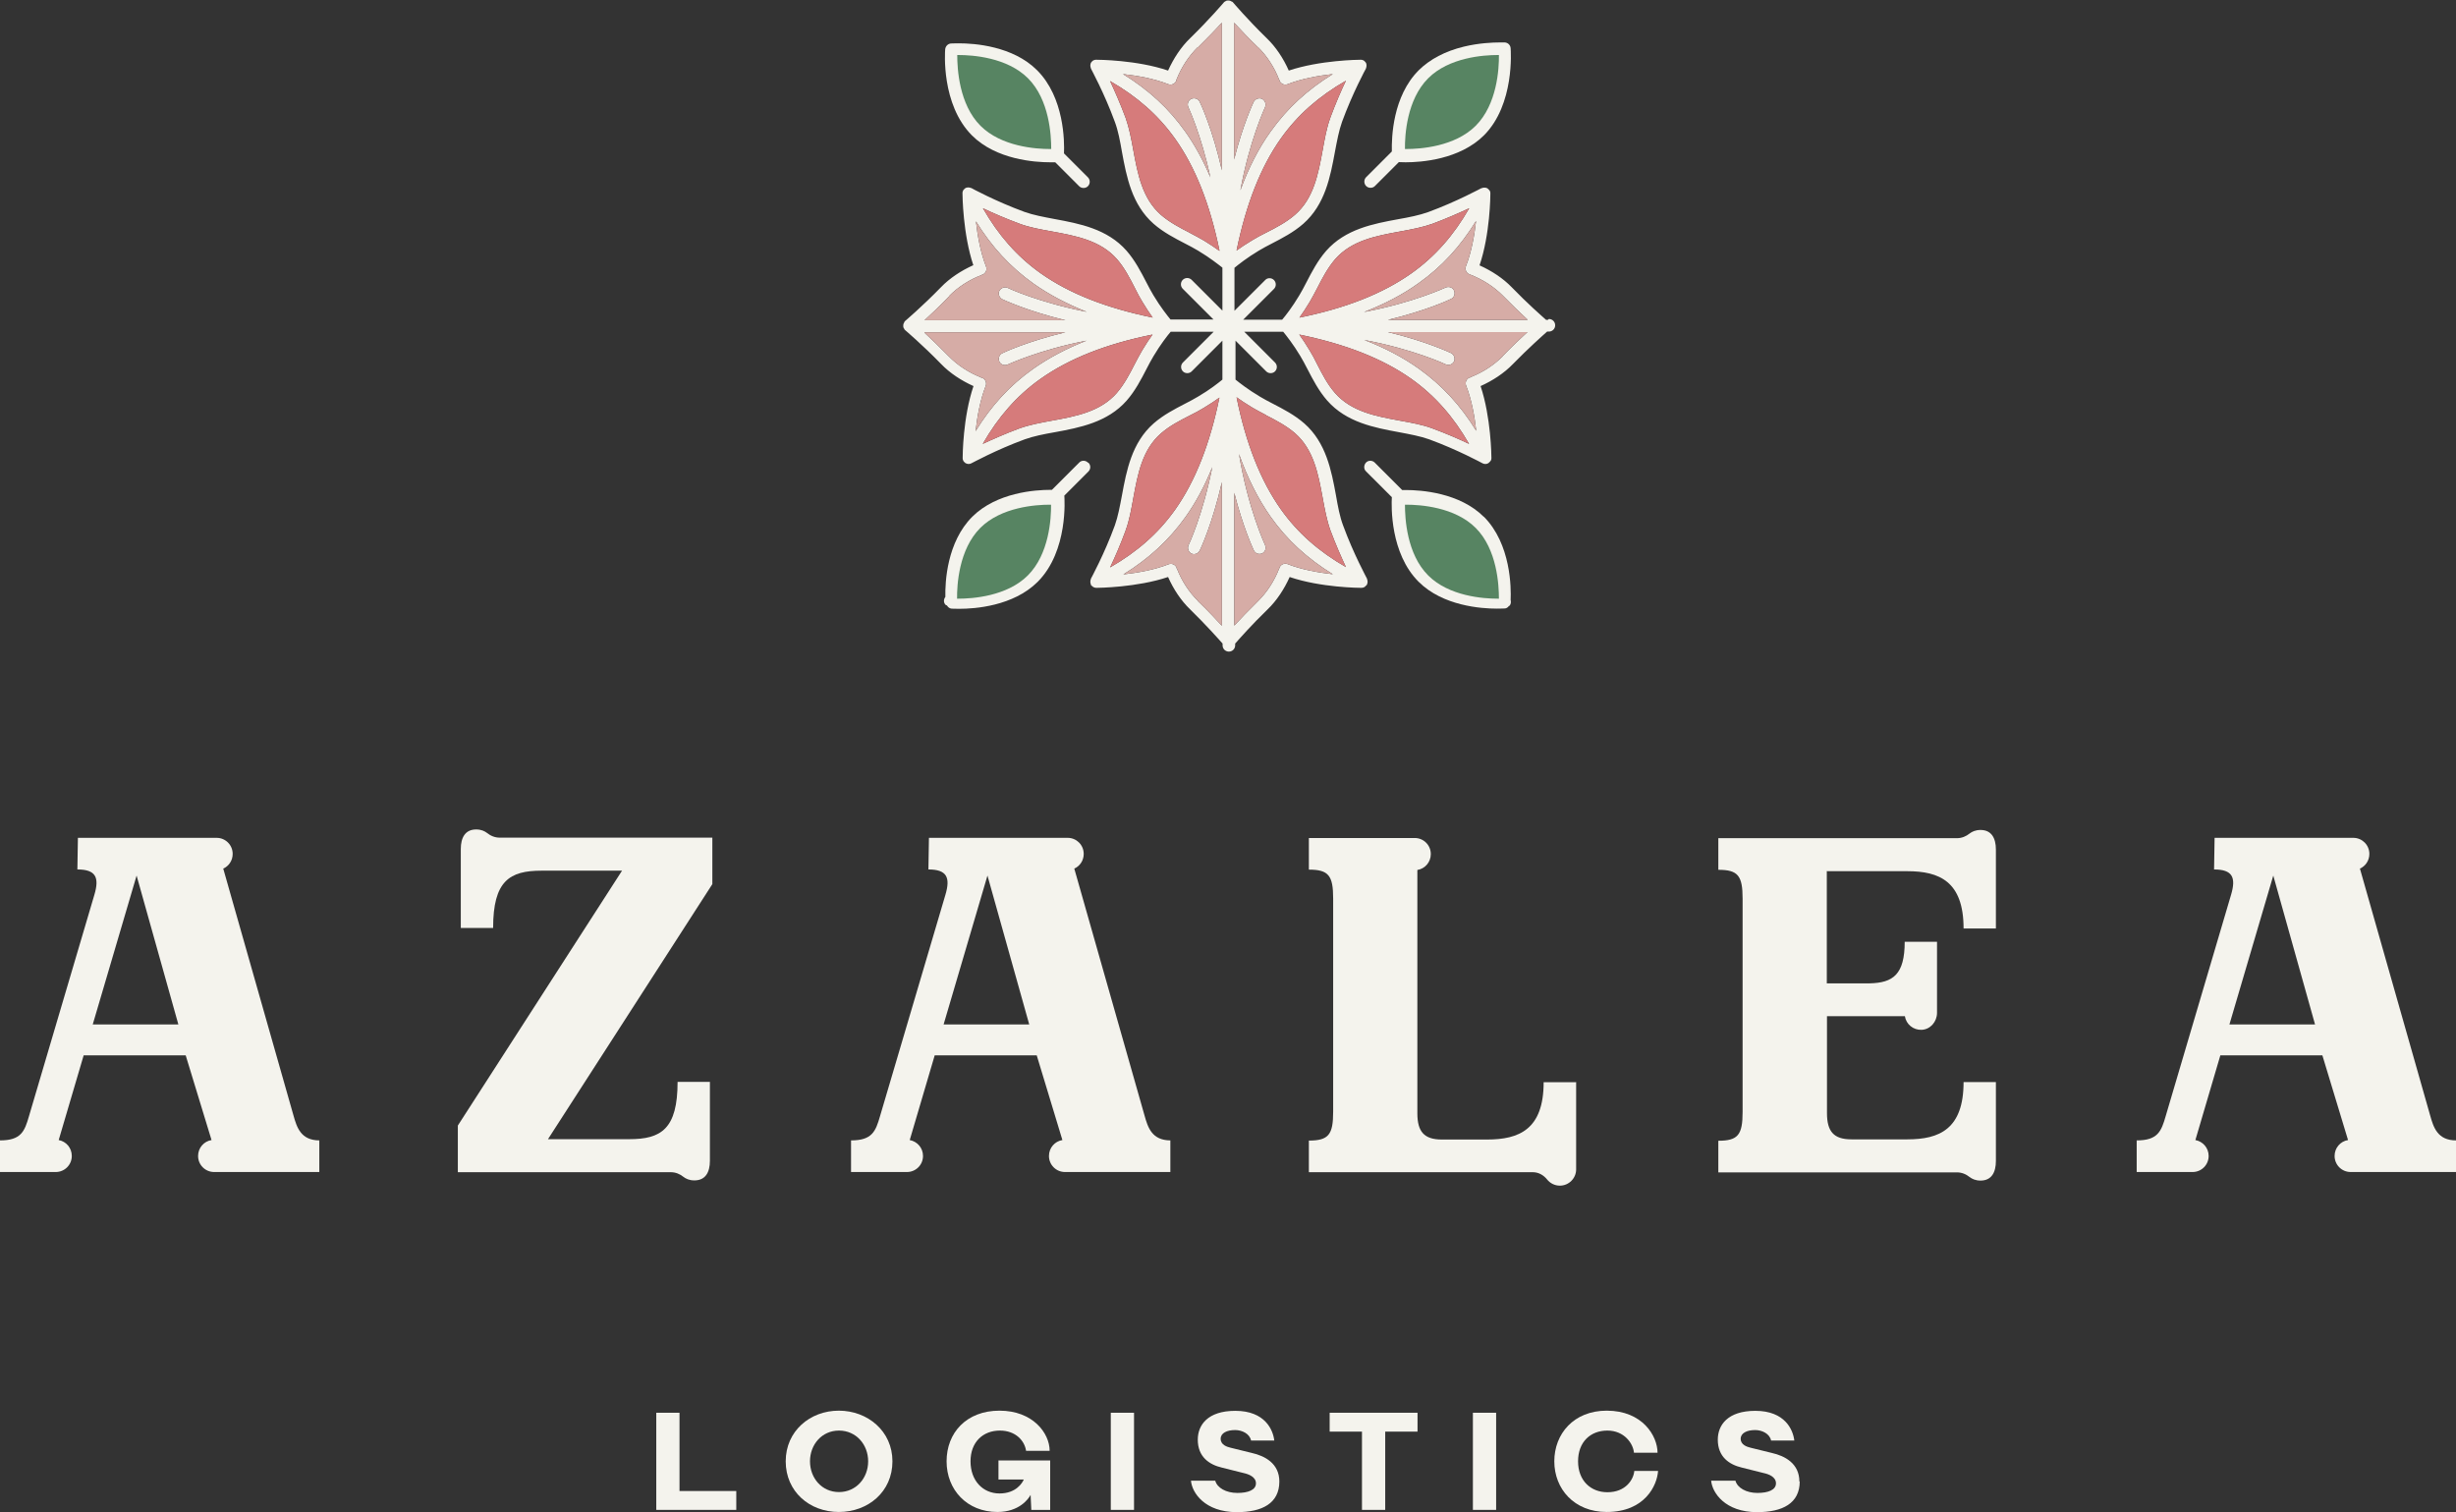 <svg width="372" height="229" viewBox="0 0 372 229" fill="none" xmlns="http://www.w3.org/2000/svg">
<rect x="0" y="0" width="372" height="229" fill="#333333" stroke="none"/>
<g clip-path="url(#clip0_2802_347)">
<path d="M48.365 172.722V177.511H32.438C31.088 177.511 30.003 176.427 30.003 175.077C30.003 173.86 30.877 172.855 32.041 172.669L28.125 159.837H12.673L8.89 172.669C10.028 172.881 10.874 173.86 10.874 175.077C10.874 176.427 9.789 177.511 8.44 177.511H0V172.722C3.201 172.722 3.731 171.346 4.392 169.045L14.287 135.548C15.081 132.902 14.525 131.685 11.721 131.685L11.8 126.896H32.808C34.157 126.896 35.242 127.981 35.242 129.33C35.242 130.336 34.66 131.182 33.813 131.553L44.45 168.939C44.952 170.738 45.561 172.722 48.392 172.722H48.365ZM27.014 155.154L20.69 132.611L14.049 155.154H27.014Z" fill="#F4F3ED"/>
<path d="M83.052 172.537H89.746H95.302C100.144 172.537 102.631 171.003 102.631 163.859H107.526V175.818C107.526 177.538 106.864 178.781 105.171 178.781C104.403 178.781 103.874 178.517 103.53 178.252C102.975 177.802 102.313 177.538 101.599 177.538H91.677H69.347V170.473L94.217 131.87H82.02C77.178 131.87 74.691 133.405 74.691 140.549H69.796V128.589C69.796 126.869 70.458 125.626 72.125 125.626C72.892 125.626 73.421 125.89 73.765 126.155C74.321 126.605 74.982 126.869 75.697 126.869H107.896V133.907L82.999 172.537H83.052Z" fill="#F4F3ED"/>
<path d="M177.269 172.722V177.511H161.315C159.965 177.511 158.881 176.427 158.881 175.077C158.881 173.86 159.754 172.855 160.918 172.669L157.028 159.837H141.577L137.793 172.669C138.931 172.881 139.804 173.86 139.804 175.077C139.804 176.427 138.719 177.511 137.37 177.511H128.904V172.722C132.105 172.722 132.634 171.346 133.296 169.045L143.191 135.548C143.985 132.902 143.429 131.685 140.624 131.685L140.704 126.896H161.712C163.061 126.896 164.146 127.981 164.146 129.33C164.146 130.336 163.564 131.182 162.717 131.553L173.353 168.939C173.856 170.738 174.464 172.722 177.295 172.722H177.269ZM155.891 155.154L149.567 132.611L142.926 155.154H155.891Z" fill="#F4F3ED"/>
<path d="M238.731 163.859V177.115C238.731 178.464 237.62 179.575 236.27 179.575C235.477 179.575 234.789 179.205 234.339 178.649C233.81 177.988 233.042 177.538 232.169 177.538H198.25V172.749C201.24 172.749 201.928 171.849 201.928 168.383V136.077C201.928 132.611 201.24 131.711 198.25 131.711V126.922H211.585H214.284C215.633 126.922 216.718 128.007 216.718 129.357C216.718 130.574 215.845 131.579 214.681 131.764V168.621C214.681 171.373 215.686 172.59 218.385 172.59H225.237C230.106 172.59 233.81 171.055 233.81 163.912H238.704L238.731 163.859Z" fill="#F4F3ED"/>
<path d="M276.698 131.87V148.936H283.18C286.726 148.857 288.498 147.613 288.498 142.639H293.393V153.407C293.393 154.73 292.388 155.921 291.065 155.974C289.795 156.027 288.71 155.127 288.525 153.91H276.725V168.595C276.725 171.346 277.73 172.564 280.429 172.564H285.562H288.895C293.737 172.564 297.415 171.029 297.415 163.885H302.31V175.844C302.31 177.564 301.648 178.808 299.981 178.808C299.214 178.808 298.685 178.543 298.341 178.279C297.785 177.829 297.124 177.564 296.409 177.564H287.519H260.268V172.775C263.257 172.775 263.945 171.876 263.945 168.41V136.103C263.945 132.637 263.257 131.738 260.268 131.738V126.949H296.409C297.124 126.949 297.785 126.684 298.341 126.234C298.685 125.97 299.214 125.705 299.981 125.705C301.648 125.705 302.31 126.949 302.31 128.669V140.628H297.415C297.415 133.484 293.737 131.949 288.895 131.949H276.725L276.698 131.87Z" fill="#F4F3ED"/>
<path d="M372 172.722V177.511H356.046C354.696 177.511 353.612 176.427 353.612 175.077C353.612 173.86 354.485 172.855 355.649 172.669L351.76 159.837H336.308L332.525 172.669C333.662 172.881 334.535 173.86 334.535 175.077C334.535 176.427 333.451 177.511 332.101 177.511H323.635V172.722C326.836 172.722 327.365 171.346 328.027 169.045L337.922 135.548C338.716 132.902 338.16 131.685 335.356 131.685L335.435 126.896H356.443C357.792 126.896 358.877 127.981 358.877 129.33C358.877 130.336 358.295 131.182 357.448 131.553L368.084 168.939C368.587 170.738 369.195 172.722 372.026 172.722H372ZM350.648 155.154L344.325 132.611L337.684 155.154H350.648Z" fill="#F4F3ED"/>
<path d="M102.922 225.825H111.521V228.682H99.403V213.971H102.922V225.825Z" fill="#F4F3ED"/>
<path d="M135.174 221.327C135.174 225.931 131.496 229 127.052 229C122.607 229 119.008 225.904 119.008 221.327C119.008 216.75 122.686 213.654 127.052 213.654C131.417 213.654 135.174 216.75 135.174 221.327ZM131.496 221.327C131.496 218.787 129.671 216.67 127.078 216.67C124.485 216.67 122.686 218.787 122.686 221.327C122.686 223.867 124.485 225.984 127.078 225.984C129.671 225.984 131.496 223.867 131.496 221.327Z" fill="#F4F3ED"/>
<path d="M151.208 221.195H159.066V222.65C159.066 222.65 159.066 222.703 159.066 222.729V228.682H156.208L156.102 226.407C155.785 227.016 154.383 229 151.075 229C146.472 229 143.376 225.64 143.376 221.327C143.376 217.014 146.366 213.654 151.393 213.654C156.42 213.654 158.986 217.041 158.986 219.739H155.415C155.203 218.231 153.853 216.67 151.446 216.67C148.906 216.67 147.001 218.39 147.001 221.327C147.001 224.264 148.879 226.195 151.393 226.195C153.906 226.195 154.859 224.581 155.071 224.079H151.234V221.221L151.208 221.195Z" fill="#F4F3ED"/>
<path d="M168.247 228.682V213.971H171.766V228.682H168.247Z" fill="#F4F3ED"/>
<path d="M193.779 224.37C193.779 227.704 191.159 229.026 187.349 229.026C182.481 229.026 180.55 226.09 180.391 224.264H184.069C184.36 225.349 185.709 226.116 187.429 226.116C189.043 226.116 190.233 225.666 190.233 224.661C190.233 223.655 189.069 223.258 188.355 223.1C187.561 222.914 185.074 222.279 185.074 222.279C183.169 221.83 181.423 220.666 181.423 218.046C181.423 215.85 182.904 213.68 187.111 213.68C191.636 213.68 192.826 216.591 193.011 218.178H189.492C189.281 217.12 188.09 216.591 187.085 216.591C185.841 216.591 184.889 217.041 184.889 217.914C184.889 218.84 185.841 219.131 186.37 219.263C186.9 219.395 189.598 220.057 189.598 220.057C191.583 220.507 193.779 221.644 193.779 224.396V224.37Z" fill="#F4F3ED"/>
<path d="M214.707 213.971V216.829H209.812V228.682H206.293V216.829H201.399V213.971H214.707Z" fill="#F4F3ED"/>
<path d="M223.094 228.682V213.971H226.613V228.682H223.094Z" fill="#F4F3ED"/>
<path d="M247.568 222.782H251.14C251.007 224.925 249.182 229 243.361 229C238.413 229 235.424 225.481 235.424 221.327C235.424 217.173 238.36 213.654 243.361 213.654C248.785 213.654 251.06 217.49 251.06 220.03H247.488C247.383 218.655 246.033 216.67 243.467 216.67C240.9 216.67 239.022 218.39 239.022 221.327C239.022 224.264 240.953 226.01 243.467 226.01C246.271 226.01 247.436 224.052 247.541 222.782H247.568Z" fill="#F4F3ED"/>
<path d="M272.597 224.37C272.597 227.704 269.978 229.026 266.141 229.026C261.299 229.026 259.342 226.09 259.183 224.264H262.861C263.152 225.349 264.501 226.116 266.194 226.116C267.808 226.116 268.999 225.666 268.999 224.661C268.999 223.655 267.861 223.258 267.12 223.1C266.327 222.914 263.839 222.279 263.839 222.279C261.935 221.83 260.188 220.666 260.188 218.046C260.188 215.85 261.67 213.68 265.877 213.68C270.401 213.68 271.592 216.591 271.777 218.178H268.258C268.046 217.12 266.856 216.591 265.85 216.591C264.607 216.591 263.654 217.041 263.654 217.914C263.654 218.84 264.607 219.131 265.136 219.263C265.665 219.395 268.364 220.057 268.364 220.057C270.348 220.507 272.544 221.644 272.544 224.396L272.597 224.37Z" fill="#F4F3ED"/>
<path d="M159.092 24.58C159.41 24.58 159.648 24.58 159.833 24.58L163.458 28.205C163.643 28.39 163.881 28.47 164.119 28.47C164.357 28.47 164.595 28.39 164.781 28.205C165.151 27.835 165.151 27.226 164.781 26.856L161.156 23.231C161.235 21.432 161.209 14.764 157.081 10.636C153.404 6.959 147.583 6.562 145.228 6.562C144.514 6.562 144.064 6.588 144.038 6.588C143.588 6.615 143.217 6.985 143.164 7.461C143.138 7.805 142.529 15.796 147.213 20.506C150.89 24.183 156.737 24.58 159.066 24.58H159.092Z" fill="#F4F3ED"/>
<path d="M224.761 78.291C221.083 74.614 215.263 74.217 212.908 74.217C212.723 74.217 212.537 74.217 212.379 74.217L208.225 70.063C207.854 69.692 207.246 69.692 206.902 70.063C206.558 70.433 206.531 71.042 206.902 71.385L210.818 75.301C210.738 76.651 210.553 83.795 214.866 88.107C218.543 91.785 224.391 92.182 226.719 92.182C227.433 92.182 227.883 92.156 227.909 92.156C228.174 92.156 228.386 91.997 228.544 91.785C228.544 91.785 228.597 91.785 228.624 91.759C228.862 91.521 228.888 91.177 228.809 90.859C228.888 89.113 228.888 82.392 224.734 78.238L224.761 78.291Z" fill="#F4F3ED"/>
<path d="M206.928 26.829C206.558 27.2 206.558 27.808 206.928 28.178C207.114 28.364 207.352 28.443 207.59 28.443C207.828 28.443 208.066 28.364 208.251 28.178L211.876 24.554C212.061 24.554 212.405 24.58 212.908 24.58C215.236 24.58 221.057 24.183 224.761 20.506C229.444 15.822 228.836 7.647 228.809 7.303C228.783 6.826 228.386 6.456 227.936 6.429C227.936 6.429 227.645 6.429 227.142 6.429C226.11 6.429 224.02 6.509 221.718 7.064C218.887 7.752 216.586 8.969 214.892 10.636C210.95 14.579 210.765 20.797 210.818 22.94L206.902 26.856L206.928 26.829Z" fill="#F4F3ED"/>
<path d="M164.781 70.063C164.41 69.692 163.802 69.692 163.458 70.063L159.33 74.19C159.33 74.19 159.198 74.19 159.119 74.19C156.79 74.19 150.97 74.587 147.265 78.265C143.429 82.101 143.138 88.134 143.191 90.409C142.9 90.78 142.9 91.309 143.244 91.626C143.297 91.679 143.376 91.653 143.429 91.706C143.588 91.944 143.799 92.156 144.117 92.182C144.117 92.182 144.593 92.209 145.307 92.209C147.636 92.209 153.457 91.812 157.161 88.134C161.844 83.451 161.235 75.434 161.209 75.09C161.209 75.09 161.209 75.09 161.209 75.063L164.86 71.412C165.23 71.042 165.23 70.433 164.86 70.089L164.781 70.063Z" fill="#F4F3ED"/>
<path d="M234.445 48.446H234.18C233.492 47.837 231.349 45.959 228.994 43.525C227.671 42.149 225.925 41.011 224.1 40.191C225.713 35.455 225.74 29.581 225.74 29.316V29.263C225.74 29.131 225.713 29.025 225.661 28.919C225.661 28.866 225.608 28.84 225.581 28.814C225.528 28.734 225.449 28.655 225.343 28.575C225.343 28.575 225.317 28.522 225.29 28.522C225.29 28.522 225.29 28.522 225.264 28.522C225.264 28.522 225.264 28.522 225.237 28.496C225.105 28.443 224.973 28.417 224.867 28.417H224.814C224.682 28.417 224.576 28.443 224.443 28.496H224.391C224.364 28.496 220.66 30.533 216.321 32.121C214.998 32.597 213.41 32.915 211.744 33.206C208.013 33.894 203.78 34.687 200.869 37.995C199.573 39.476 198.673 41.223 197.88 42.757C197.509 43.472 197.165 44.133 196.795 44.742C195.736 46.514 194.705 47.837 194.202 48.419H188.302L192.958 43.763C193.329 43.392 193.329 42.784 192.958 42.413C192.588 42.043 191.979 42.043 191.636 42.413L186.979 47.07V40.561C187.561 40.085 188.884 39.026 190.657 37.968C191.265 37.598 191.927 37.254 192.641 36.883C194.175 36.09 195.922 35.19 197.403 33.894C200.711 30.983 201.504 26.75 202.192 23.019C202.51 21.352 202.801 19.765 203.277 18.442C204.865 14.102 206.875 10.398 206.902 10.372V10.319C206.955 10.213 206.981 10.081 206.981 9.948V9.896C206.981 9.763 206.955 9.631 206.902 9.525C206.902 9.525 206.902 9.525 206.875 9.499C206.875 9.499 206.875 9.499 206.875 9.472C206.875 9.472 206.822 9.446 206.822 9.419C206.743 9.34 206.69 9.261 206.584 9.181C206.558 9.181 206.505 9.128 206.478 9.128C206.373 9.075 206.267 9.049 206.135 9.049H206.082C205.817 9.049 199.943 9.102 195.207 10.689C194.387 8.837 193.249 7.117 191.874 5.794C188.937 2.937 186.767 0.37 186.741 0.344C186.741 0.317 186.688 0.291 186.661 0.265C186.661 0.265 186.635 0.265 186.608 0.265C186.476 0.159 186.317 0.106 186.159 0.079H186.106C186.106 0.079 186.079 0.079 186.053 0.079C186.053 0.079 186.026 0.079 186 0.079H185.947C185.788 0.079 185.63 0.159 185.497 0.265H185.471C185.444 0.265 185.418 0.317 185.391 0.344C185.391 0.344 183.195 2.937 180.259 5.794C178.883 7.117 177.745 8.864 176.925 10.689C172.189 9.075 166.315 9.049 166.051 9.049H165.998C165.892 9.049 165.76 9.075 165.654 9.128C165.601 9.128 165.574 9.181 165.548 9.181C165.469 9.234 165.389 9.313 165.31 9.419C165.31 9.419 165.257 9.446 165.257 9.472C165.257 9.472 165.257 9.472 165.257 9.499C165.257 9.499 165.257 9.499 165.23 9.525C165.177 9.657 165.151 9.79 165.151 9.896V9.948C165.151 10.081 165.177 10.187 165.23 10.319V10.372C165.23 10.398 167.268 14.102 168.855 18.442C169.358 19.765 169.649 21.352 169.94 23.019C170.628 26.75 171.422 30.983 174.729 33.894C176.21 35.19 177.957 36.09 179.491 36.883C180.206 37.254 180.867 37.598 181.476 37.968C183.248 39.026 184.571 40.085 185.153 40.535V47.044L180.497 42.387C180.126 42.016 179.518 42.016 179.147 42.387C178.777 42.757 178.777 43.366 179.147 43.736L183.804 48.393H177.295C176.819 47.811 175.761 46.488 174.702 44.715C174.332 44.107 173.988 43.445 173.618 42.731C172.824 41.196 171.924 39.45 170.628 37.968C167.717 34.661 163.484 33.867 159.754 33.179C158.087 32.862 156.499 32.571 155.176 32.094C150.837 30.507 147.133 28.496 147.107 28.47H147.054C146.948 28.417 146.816 28.39 146.683 28.39H146.63C146.498 28.39 146.366 28.417 146.26 28.47C146.26 28.47 146.26 28.47 146.234 28.496C146.234 28.496 146.234 28.496 146.207 28.496C146.207 28.496 146.181 28.549 146.154 28.549C146.075 28.628 145.995 28.681 145.916 28.787C145.916 28.814 145.863 28.866 145.863 28.893C145.81 28.999 145.784 29.105 145.784 29.237V29.29C145.784 29.554 145.837 35.428 147.424 40.164C145.599 40.984 143.852 42.122 142.529 43.498C139.672 46.435 137.105 48.605 137.079 48.631C137.053 48.631 137.026 48.684 137 48.71C137 48.71 137 48.737 137 48.763C136.894 48.896 136.841 49.054 136.814 49.213V49.266C136.814 49.266 136.814 49.292 136.814 49.319C136.814 49.345 136.814 49.345 136.814 49.372V49.425C136.814 49.584 136.894 49.742 137 49.875C137 49.875 137 49.901 137 49.928C137 49.928 137 49.928 137.026 49.928C137.026 49.928 137.079 49.98 137.105 50.007C137.105 50.007 139.698 52.203 142.556 55.14C143.879 56.516 145.625 57.654 147.451 58.474C145.837 63.21 145.81 69.084 145.81 69.348V69.401C145.81 69.533 145.837 69.639 145.89 69.745C145.89 69.798 145.942 69.825 145.942 69.851C145.995 69.93 146.075 70.01 146.181 70.089C146.181 70.089 146.207 70.142 146.234 70.142C146.234 70.142 146.234 70.142 146.26 70.142C146.26 70.142 146.26 70.142 146.286 70.168C146.419 70.221 146.551 70.274 146.683 70.274C146.842 70.274 147.001 70.248 147.133 70.168C147.16 70.168 150.864 68.131 155.203 66.544C156.526 66.067 158.113 65.75 159.78 65.459C163.511 64.771 167.744 63.977 170.654 60.67C171.951 59.188 172.85 57.442 173.644 55.907C174.014 55.193 174.358 54.531 174.729 53.923C175.787 52.15 176.819 50.827 177.322 50.245H183.83L179.174 54.902C178.803 55.272 178.803 55.881 179.174 56.251C179.359 56.436 179.597 56.516 179.835 56.516C180.073 56.516 180.311 56.436 180.497 56.251L185.153 51.594V57.495C184.571 57.971 183.248 59.029 181.476 60.061C180.867 60.432 180.206 60.776 179.491 61.146C177.957 61.94 176.21 62.839 174.729 64.136C171.422 67.046 170.628 71.28 169.94 75.01C169.622 76.677 169.331 78.265 168.855 79.588C167.268 83.927 165.257 87.605 165.23 87.658V87.71C165.177 87.816 165.151 87.949 165.151 88.081V88.134C165.151 88.266 165.177 88.398 165.23 88.504C165.23 88.504 165.23 88.504 165.23 88.531C165.23 88.531 165.23 88.557 165.23 88.584C165.283 88.689 165.363 88.742 165.469 88.795C165.495 88.822 165.521 88.875 165.574 88.901C165.707 88.981 165.892 89.034 166.051 89.034C166.315 89.034 172.189 88.981 176.925 87.393C177.745 89.245 178.883 90.965 180.259 92.288C182.666 94.643 184.571 96.786 185.18 97.474V97.738C185.18 98.268 185.603 98.691 186.132 98.691C186.661 98.691 187.085 98.268 187.085 97.738V97.474C187.693 96.786 189.572 94.643 192.006 92.288C193.382 90.965 194.519 89.219 195.34 87.393C200.076 89.007 205.949 89.034 206.214 89.034C206.399 89.034 206.558 88.981 206.69 88.901C206.743 88.901 206.77 88.822 206.796 88.795C206.875 88.716 206.955 88.663 207.034 88.584C207.034 88.584 207.034 88.557 207.034 88.531C207.034 88.531 207.034 88.531 207.061 88.504C207.113 88.372 207.14 88.24 207.14 88.134V88.081C207.14 87.949 207.113 87.843 207.061 87.71V87.658C207.061 87.631 205.023 83.927 203.436 79.588C202.933 78.265 202.642 76.677 202.351 75.01C201.663 71.28 200.869 67.046 197.562 64.136C196.08 62.839 194.334 61.94 192.8 61.146C192.085 60.776 191.424 60.432 190.815 60.061C189.043 59.003 187.72 57.971 187.138 57.495V51.594L191.794 56.251C191.979 56.436 192.218 56.516 192.456 56.516C192.694 56.516 192.932 56.436 193.117 56.251C193.488 55.881 193.488 55.272 193.117 54.902L188.461 50.245H194.361C194.837 50.827 195.895 52.15 196.954 53.923C197.324 54.531 197.668 55.193 198.038 55.907C198.832 57.442 199.732 59.188 201.028 60.67C203.939 63.977 208.172 64.771 211.902 65.459C213.569 65.776 215.157 66.067 216.48 66.544C220.819 68.131 224.496 70.142 224.549 70.168C224.682 70.248 224.84 70.274 224.999 70.274C225.131 70.274 225.264 70.248 225.396 70.168C225.396 70.168 225.396 70.168 225.422 70.142C225.422 70.142 225.422 70.142 225.449 70.142C225.449 70.142 225.475 70.089 225.502 70.089C225.581 70.01 225.661 69.957 225.74 69.851C225.74 69.825 225.793 69.772 225.819 69.745C225.872 69.639 225.899 69.533 225.899 69.401V69.348C225.899 69.084 225.846 63.21 224.258 58.474C226.084 57.654 227.83 56.516 229.153 55.14C231.508 52.732 233.651 50.827 234.339 50.219H234.603C235.133 50.219 235.556 49.795 235.556 49.266C235.556 48.737 235.133 48.313 234.603 48.313L234.445 48.446ZM231.349 48.446H210.236C215.95 47.07 219.549 45.403 219.787 45.271C220.263 45.059 220.448 44.477 220.237 44.001C220.025 43.525 219.443 43.339 218.967 43.551C218.887 43.577 214.045 45.853 206.611 47.255C209.733 46.038 212.484 44.609 214.866 42.889C218.385 40.402 221.189 37.333 223.57 33.47C223.332 35.613 222.882 38.18 222.036 40.323C221.851 40.799 222.089 41.355 222.565 41.54C222.565 41.54 222.591 41.54 222.618 41.54C222.618 41.54 222.671 41.567 222.697 41.593C224.549 42.307 226.322 43.445 227.645 44.794C229.047 46.223 230.344 47.467 231.349 48.393V48.446ZM198.382 45.721C198.779 45.059 199.123 44.371 199.52 43.63C200.287 42.122 201.107 40.561 202.245 39.238C204.732 36.407 208.436 35.719 212.061 35.058C213.807 34.74 215.474 34.423 216.956 33.894C219.099 33.1 221.057 32.227 222.538 31.539C220.184 35.64 217.379 38.841 213.807 41.381C209.468 44.451 203.886 46.673 196.821 48.102C197.298 47.44 197.827 46.647 198.382 45.721ZM201.504 17.833C200.949 19.315 200.658 20.982 200.34 22.728C199.679 26.326 198.991 30.057 196.16 32.518C194.863 33.655 193.276 34.476 191.768 35.243C191.027 35.613 190.313 35.984 189.678 36.381C188.752 36.936 187.958 37.465 187.296 37.942C188.752 30.877 190.948 25.294 194.017 20.955C196.557 17.383 199.758 14.579 203.859 12.224C203.145 13.706 202.298 15.664 201.504 17.807V17.833ZM190.551 7.144C191.9 8.467 193.038 10.213 193.752 12.092C193.752 12.092 193.779 12.118 193.805 12.145C193.805 12.145 193.805 12.197 193.805 12.224C193.99 12.7 194.546 12.938 195.022 12.753C197.165 11.906 199.732 11.457 201.875 11.219C198.012 13.6 194.969 16.404 192.456 19.923C190.63 22.463 189.122 25.427 187.878 28.814C189.254 21.273 191.583 16.325 191.609 16.246C191.821 15.769 191.609 15.214 191.159 14.976C190.683 14.764 190.127 14.976 189.889 15.425C189.783 15.664 188.249 18.918 186.926 24.157V3.44C187.852 4.445 189.069 5.742 190.524 7.144H190.551ZM181.476 7.144C182.904 5.742 184.148 4.445 185.074 3.44V25.797C183.672 19.606 181.846 15.664 181.714 15.425C181.502 14.949 180.92 14.764 180.444 14.976C179.968 15.187 179.782 15.769 179.994 16.246C180.02 16.299 181.952 20.426 183.328 26.855C182.243 24.289 180.973 21.961 179.518 19.923C177.031 16.404 173.962 13.6 170.099 11.219C172.242 11.457 174.808 11.906 176.951 12.753C177.428 12.938 177.983 12.7 178.168 12.224C178.168 12.171 178.168 12.145 178.168 12.092C178.168 12.065 178.221 12.039 178.221 12.012C178.936 10.187 180.073 8.467 181.396 7.17L181.476 7.144ZM180.232 35.269C178.724 34.502 177.163 33.682 175.84 32.544C173.009 30.057 172.321 26.353 171.66 22.754C171.342 21.008 171.025 19.341 170.496 17.86C169.702 15.716 168.829 13.758 168.141 12.277C172.242 14.632 175.443 17.436 177.983 21.008C181.052 25.321 183.248 30.877 184.703 37.915C184.703 37.915 184.703 37.968 184.703 37.995C184.042 37.518 183.248 36.989 182.349 36.434C181.687 36.037 180.999 35.693 180.259 35.296L180.232 35.269ZM159.357 35.058C162.955 35.719 166.686 36.407 169.173 39.238C170.31 40.535 171.131 42.122 171.898 43.63C172.268 44.371 172.639 45.086 173.036 45.721C173.591 46.647 174.12 47.44 174.597 48.102C167.532 46.647 161.95 44.451 157.61 41.381C154.039 38.841 151.234 35.64 148.879 31.539C150.361 32.253 152.319 33.1 154.462 33.894C155.944 34.449 157.61 34.74 159.357 35.058ZM143.746 44.847C145.069 43.498 146.816 42.36 148.694 41.646C148.721 41.646 148.747 41.62 148.773 41.593C148.773 41.593 148.8 41.593 148.826 41.593C149.303 41.408 149.541 40.852 149.356 40.376C148.509 38.233 148.059 35.666 147.821 33.523C150.202 37.386 153.007 40.429 156.526 42.942C158.88 44.609 161.553 46.012 164.595 47.229C157.399 45.826 152.716 43.657 152.636 43.604C152.16 43.392 151.604 43.604 151.366 44.054C151.128 44.504 151.366 45.086 151.816 45.324C152.054 45.429 155.653 47.123 161.368 48.499H140.042C141.048 47.573 142.344 46.356 143.746 44.9V44.847ZM140.042 50.324H161.368C155.653 51.7 152.054 53.367 151.816 53.499C151.34 53.711 151.155 54.293 151.366 54.77C151.525 55.113 151.869 55.299 152.213 55.299C152.345 55.299 152.478 55.272 152.61 55.219C152.689 55.193 157.346 52.997 164.569 51.594C161.526 52.785 158.828 54.214 156.473 55.881C152.954 58.368 150.149 61.437 147.768 65.3C148.006 63.157 148.456 60.59 149.303 58.447C149.488 57.971 149.25 57.415 148.773 57.23C148.747 57.23 148.694 57.23 148.668 57.23C148.641 57.23 148.615 57.177 148.562 57.151C146.736 56.436 145.016 55.299 143.72 53.976C142.318 52.547 141.021 51.303 140.016 50.377L140.042 50.324ZM173.009 53.05C172.612 53.711 172.268 54.399 171.871 55.14C171.104 56.648 170.284 58.209 169.146 59.532C166.659 62.363 162.955 63.051 159.33 63.712C157.584 64.03 155.917 64.347 154.436 64.877C152.292 65.67 150.335 66.544 148.853 67.231C151.208 63.13 154.012 59.929 157.584 57.389C161.923 54.32 167.506 52.097 174.57 50.668C174.094 51.33 173.565 52.124 173.009 53.05ZM170.496 80.329C171.051 78.847 171.342 77.18 171.66 75.434C172.321 71.835 173.009 68.105 175.84 65.644C177.137 64.506 178.724 63.686 180.232 62.919C180.973 62.548 181.687 62.178 182.322 61.781C183.248 61.225 184.042 60.696 184.703 60.22C183.248 67.284 181.052 72.867 177.983 77.206C175.443 80.778 172.242 83.583 168.141 85.938C168.855 84.456 169.702 82.498 170.496 80.355V80.329ZM181.476 91.044C180.153 89.748 179.015 88.028 178.301 86.202C178.301 86.15 178.248 86.123 178.221 86.097C178.221 86.07 178.221 86.017 178.221 85.991C178.036 85.514 177.48 85.276 177.004 85.462C174.861 86.308 172.295 86.758 170.152 86.996C174.014 84.615 177.057 81.81 179.571 78.291C181.132 76.095 182.481 73.582 183.619 70.751C182.216 77.868 180.073 82.498 180.02 82.578C179.809 83.054 180.02 83.609 180.47 83.848C180.603 83.9 180.735 83.927 180.867 83.927C181.211 83.927 181.555 83.715 181.714 83.398C181.846 83.133 183.672 79.217 185.074 73.026V94.775C184.148 93.77 182.931 92.473 181.476 91.071V91.044ZM190.551 91.044C189.122 92.447 187.878 93.743 186.952 94.749V74.64C188.275 79.879 189.81 83.133 189.916 83.371C190.074 83.715 190.418 83.9 190.762 83.9C190.895 83.9 191.027 83.874 191.159 83.821C191.636 83.609 191.821 83.027 191.609 82.551C191.583 82.472 189.016 76.995 187.667 68.766C188.963 72.391 190.551 75.566 192.456 78.265C194.943 81.784 198.012 84.588 201.875 86.97C199.732 86.732 197.165 86.282 195.022 85.435C194.546 85.25 193.99 85.488 193.805 85.964C193.805 85.964 193.805 85.991 193.805 86.017C193.805 86.017 193.779 86.07 193.752 86.097C193.038 87.949 191.9 89.721 190.551 91.044ZM191.768 62.892C193.276 63.66 194.837 64.48 196.16 65.618C198.991 68.105 199.679 71.809 200.34 75.407C200.658 77.153 200.975 78.82 201.504 80.302C202.298 82.445 203.171 84.403 203.859 85.885C199.758 83.53 196.557 80.725 194.017 77.153C190.948 72.814 188.725 67.231 187.296 60.167C187.958 60.643 188.752 61.172 189.678 61.728C190.339 62.125 191.027 62.469 191.768 62.866V62.892ZM212.035 63.712C208.436 63.051 204.706 62.363 202.219 59.532C201.081 58.236 200.261 56.648 199.494 55.14C199.123 54.399 198.753 53.685 198.356 53.05C197.8 52.124 197.271 51.33 196.795 50.668C203.859 52.124 209.442 54.32 213.781 57.389C217.353 59.929 220.157 63.13 222.512 67.231C221.03 66.517 219.072 65.67 216.929 64.877C215.448 64.321 213.781 64.03 212.035 63.712ZM227.645 53.923C226.348 55.246 224.629 56.383 222.803 57.098C222.75 57.098 222.724 57.151 222.697 57.177C222.671 57.177 222.618 57.177 222.591 57.177C222.115 57.362 221.877 57.918 222.062 58.394C222.909 60.538 223.359 63.104 223.597 65.247C221.216 61.384 218.411 58.341 214.892 55.828C212.511 54.135 209.759 52.679 206.637 51.489C214.072 52.891 218.914 55.14 218.993 55.193C219.125 55.246 219.258 55.272 219.39 55.272C219.734 55.272 220.078 55.06 220.237 54.743C220.448 54.267 220.237 53.711 219.787 53.473C219.549 53.367 215.95 51.674 210.236 50.298H231.349C230.344 51.224 229.047 52.441 227.645 53.896V53.923Z" fill="#F4F3ED"/>
<path d="M231.349 48.446H210.236C215.951 47.07 219.549 45.403 219.787 45.271C220.263 45.059 220.448 44.477 220.237 44.001C220.025 43.525 219.443 43.339 218.967 43.551C218.887 43.577 214.046 45.853 206.611 47.255C209.733 46.038 212.485 44.609 214.866 42.889C218.385 40.402 221.189 37.333 223.57 33.47C223.332 35.613 222.883 38.18 222.036 40.323C221.851 40.799 222.089 41.355 222.565 41.54C222.565 41.54 222.592 41.54 222.618 41.54C222.618 41.54 222.671 41.567 222.697 41.593C224.549 42.307 226.322 43.445 227.645 44.794C229.047 46.223 230.344 47.467 231.349 48.393V48.446Z" fill="#D6ACA6"/>
<path d="M198.382 45.721C198.779 45.059 199.123 44.371 199.52 43.63C200.287 42.122 201.107 40.561 202.245 39.238C204.732 36.407 208.436 35.719 212.061 35.058C213.807 34.74 215.474 34.423 216.956 33.894C219.099 33.1 221.057 32.227 222.539 31.539C220.184 35.64 217.379 38.841 213.807 41.381C209.468 44.451 203.886 46.673 196.821 48.102C197.298 47.44 197.827 46.647 198.382 45.721Z" fill="#D67B7B"/>
<path d="M201.504 17.833C200.949 19.315 200.658 20.982 200.34 22.728C199.679 26.326 198.991 30.057 196.16 32.518C194.863 33.656 193.276 34.476 191.768 35.243C191.027 35.613 190.313 35.984 189.678 36.381C188.752 36.936 187.958 37.465 187.296 37.942C188.752 30.877 190.948 25.294 194.017 20.955C196.557 17.383 199.758 14.579 203.859 12.224C203.145 13.706 202.298 15.664 201.504 17.807V17.833Z" fill="#D67B7B"/>
<path d="M190.551 7.144C191.9 8.467 193.038 10.213 193.752 12.092C193.752 12.092 193.779 12.118 193.805 12.145C193.805 12.145 193.805 12.197 193.805 12.224C193.99 12.7 194.546 12.938 195.022 12.753C197.165 11.906 199.732 11.457 201.875 11.219C198.012 13.6 194.969 16.404 192.456 19.923C190.63 22.463 189.122 25.427 187.879 28.814C189.254 21.273 191.583 16.325 191.609 16.246C191.821 15.769 191.609 15.214 191.159 14.976C190.683 14.764 190.127 14.976 189.889 15.425C189.783 15.664 188.249 18.918 186.926 24.157V3.44C187.852 4.445 189.069 5.742 190.524 7.144H190.551Z" fill="#D6ACA6"/>
<path d="M181.476 7.144C182.904 5.742 184.148 4.445 185.074 3.44V25.797C183.672 19.606 181.846 15.664 181.714 15.425C181.502 14.949 180.92 14.764 180.444 14.976C179.968 15.187 179.782 15.769 179.994 16.246C180.021 16.299 181.952 20.426 183.328 26.856C182.243 24.289 180.973 21.961 179.518 19.923C177.031 16.404 173.962 13.6 170.099 11.219C172.242 11.457 174.808 11.906 176.951 12.753C177.428 12.938 177.983 12.7 178.168 12.224C178.168 12.171 178.168 12.145 178.168 12.092C178.168 12.065 178.221 12.039 178.221 12.012C178.936 10.187 180.073 8.467 181.396 7.17L181.476 7.144Z" fill="#D6ACA6"/>
<path d="M180.232 35.27C178.724 34.502 177.163 33.682 175.84 32.544C173.009 30.057 172.321 26.353 171.66 22.755C171.342 21.008 171.025 19.341 170.496 17.86C169.702 15.716 168.829 13.758 168.141 12.277C172.242 14.632 175.443 17.436 177.983 21.008C181.052 25.321 183.248 30.877 184.704 37.915C184.704 37.915 184.704 37.968 184.704 37.995C184.042 37.518 183.248 36.989 182.349 36.434C181.687 36.037 180.999 35.693 180.259 35.296L180.232 35.27Z" fill="#D67B7B"/>
<path d="M159.357 35.058C162.955 35.719 166.686 36.407 169.173 39.238C170.31 40.535 171.131 42.122 171.898 43.63C172.268 44.371 172.639 45.086 173.036 45.721C173.591 46.647 174.12 47.44 174.597 48.102C167.532 46.647 161.95 44.451 157.611 41.381C154.039 38.841 151.234 35.64 148.879 31.539C150.361 32.253 152.319 33.1 154.462 33.894C155.944 34.449 157.611 34.74 159.357 35.058Z" fill="#D67B7B"/>
<path d="M143.746 44.847C145.069 43.498 146.816 42.36 148.694 41.646C148.721 41.646 148.747 41.62 148.774 41.593C148.774 41.593 148.8 41.593 148.826 41.593C149.303 41.408 149.541 40.852 149.356 40.376C148.509 38.233 148.059 35.666 147.821 33.523C150.202 37.386 153.007 40.429 156.526 42.943C158.88 44.609 161.553 46.012 164.595 47.229C157.399 45.827 152.716 43.657 152.636 43.604C152.16 43.392 151.605 43.604 151.366 44.054C151.128 44.504 151.366 45.086 151.816 45.324C152.054 45.43 155.653 47.123 161.368 48.499H140.042C141.048 47.573 142.344 46.356 143.746 44.9V44.847Z" fill="#D6ACA6"/>
<path d="M140.042 50.325H161.368C155.653 51.7 152.054 53.367 151.816 53.499C151.34 53.711 151.155 54.293 151.366 54.77C151.525 55.114 151.869 55.299 152.213 55.299C152.345 55.299 152.478 55.272 152.61 55.219C152.689 55.193 157.346 52.997 164.569 51.594C161.526 52.785 158.828 54.214 156.473 55.881C152.954 58.368 150.149 61.437 147.768 65.3C148.006 63.157 148.456 60.59 149.303 58.447C149.488 57.971 149.25 57.415 148.773 57.23C148.747 57.23 148.694 57.23 148.668 57.23C148.641 57.23 148.615 57.177 148.562 57.151C146.736 56.436 145.016 55.299 143.72 53.976C142.318 52.547 141.021 51.303 140.016 50.377L140.042 50.325Z" fill="#D6ACA6"/>
<path d="M173.009 53.05C172.612 53.711 172.268 54.399 171.871 55.14C171.104 56.648 170.284 58.209 169.146 59.532C166.659 62.363 162.955 63.051 159.33 63.713C157.584 64.03 155.917 64.348 154.436 64.877C152.292 65.671 150.335 66.544 148.853 67.232C151.208 63.13 154.012 59.929 157.584 57.389C161.923 54.32 167.506 52.097 174.57 50.669C174.094 51.33 173.565 52.124 173.009 53.05Z" fill="#D67B7B"/>
<path d="M170.496 80.329C171.051 78.847 171.342 77.18 171.66 75.434C172.321 71.835 173.009 68.105 175.84 65.644C177.137 64.506 178.724 63.686 180.232 62.919C180.973 62.548 181.687 62.178 182.322 61.781C183.248 61.225 184.042 60.696 184.704 60.22C183.248 67.284 181.052 72.867 177.983 77.207C175.443 80.778 172.242 83.583 168.141 85.938C168.855 84.456 169.702 82.498 170.496 80.355V80.329Z" fill="#D67B7B"/>
<path d="M181.476 91.044C180.153 89.748 179.015 88.028 178.301 86.202C178.301 86.15 178.248 86.123 178.221 86.097C178.221 86.07 178.221 86.017 178.221 85.991C178.036 85.514 177.48 85.276 177.004 85.462C174.861 86.308 172.295 86.758 170.152 86.996C174.014 84.615 177.057 81.81 179.571 78.291C181.132 76.095 182.481 73.582 183.619 70.751C182.216 77.868 180.073 82.498 180.02 82.578C179.809 83.054 180.02 83.609 180.47 83.847C180.603 83.9 180.735 83.927 180.867 83.927C181.211 83.927 181.555 83.715 181.714 83.398C181.846 83.133 183.672 79.217 185.074 73.026V94.775C184.148 93.77 182.931 92.473 181.476 91.071V91.044Z" fill="#D6ACA6"/>
<path d="M190.551 91.044C189.122 92.447 187.879 93.743 186.953 94.749V74.64C188.275 79.879 189.81 83.133 189.916 83.371C190.075 83.715 190.419 83.9 190.762 83.9C190.895 83.9 191.027 83.874 191.159 83.821C191.636 83.609 191.821 83.027 191.609 82.551C191.583 82.472 189.016 76.995 187.667 68.766C188.963 72.391 190.551 75.566 192.456 78.265C194.943 81.784 198.012 84.588 201.875 86.97C199.732 86.732 197.165 86.282 195.022 85.435C194.546 85.25 193.99 85.488 193.805 85.964C193.805 85.964 193.805 85.991 193.805 86.017C193.805 86.017 193.779 86.07 193.752 86.097C193.038 87.949 191.9 89.721 190.551 91.044Z" fill="#D6ACA6"/>
<path d="M191.768 62.892C193.276 63.66 194.837 64.48 196.16 65.618C198.991 68.105 199.679 71.809 200.34 75.407C200.658 77.154 200.975 78.82 201.504 80.302C202.298 82.445 203.171 84.403 203.859 85.885C199.758 83.53 196.557 80.725 194.017 77.154C190.948 72.814 188.725 67.232 187.296 60.167C187.958 60.643 188.752 61.172 189.678 61.728C190.339 62.125 191.027 62.469 191.768 62.866V62.892Z" fill="#D67B7B"/>
<path d="M212.035 63.713C208.436 63.051 204.706 62.363 202.219 59.532C201.081 58.236 200.261 56.648 199.494 55.14C199.123 54.399 198.753 53.685 198.356 53.05C197.8 52.124 197.271 51.33 196.795 50.669C203.859 52.124 209.442 54.32 213.781 57.389C217.353 59.929 220.157 63.13 222.512 67.232C221.03 66.517 219.073 65.671 216.929 64.877C215.448 64.321 213.781 64.03 212.035 63.713Z" fill="#D67B7B"/>
<path d="M227.645 53.923C226.348 55.246 224.629 56.383 222.803 57.098C222.75 57.098 222.724 57.151 222.697 57.177C222.671 57.177 222.618 57.177 222.591 57.177C222.115 57.362 221.877 57.918 222.062 58.394C222.909 60.538 223.359 63.104 223.597 65.247C221.216 61.384 218.411 58.341 214.892 55.828C212.511 54.135 209.759 52.679 206.637 51.489C214.072 52.891 218.914 55.14 218.993 55.193C219.125 55.246 219.258 55.272 219.39 55.272C219.734 55.272 220.078 55.06 220.237 54.743C220.448 54.267 220.237 53.711 219.787 53.473C219.549 53.367 215.95 51.674 210.236 50.298H231.349C230.344 51.224 229.047 52.441 227.645 53.896V53.923Z" fill="#D6ACA6"/>
<path d="M144.99 8.334C144.99 10.398 145.255 15.796 148.509 19.05C151.684 22.225 156.923 22.569 159.013 22.569C159.092 22.569 159.145 22.569 159.224 22.569C159.224 20.506 158.96 15.108 155.705 11.854C152.531 8.678 147.292 8.334 145.202 8.334C145.122 8.334 145.069 8.334 144.99 8.334Z" fill="#578462"/>
<path d="M226.825 8.334C224.735 8.334 219.496 8.678 216.321 11.854C213.067 15.108 212.776 20.506 212.802 22.569C212.855 22.569 212.934 22.569 213.014 22.569C215.104 22.569 220.343 22.225 223.518 19.05C226.772 15.796 227.063 10.398 227.036 8.334C226.984 8.334 226.904 8.334 226.825 8.334Z" fill="#578462"/>
<path d="M145.175 90.674C147.265 90.674 152.504 90.33 155.679 87.155C158.933 83.901 159.224 78.503 159.198 76.439C159.145 76.439 159.066 76.439 158.986 76.439C156.896 76.439 151.657 76.783 148.482 79.958C145.228 83.213 144.937 88.61 144.964 90.674C145.016 90.674 145.096 90.674 145.175 90.674Z" fill="#578462"/>
<path d="M227.036 90.674C227.036 88.61 226.772 83.213 223.518 79.958C220.343 76.783 215.104 76.439 213.014 76.439C212.934 76.439 212.881 76.439 212.802 76.439C212.802 78.503 213.067 83.901 216.321 87.155C219.496 90.33 224.735 90.674 226.825 90.674C226.904 90.674 226.957 90.674 227.036 90.674Z" fill="#578462"/>
</g>
<defs>
<clipPath id="clip0_2802_347">
<rect width="372" height="229" fill="white"/>
</clipPath>
</defs>
</svg>
